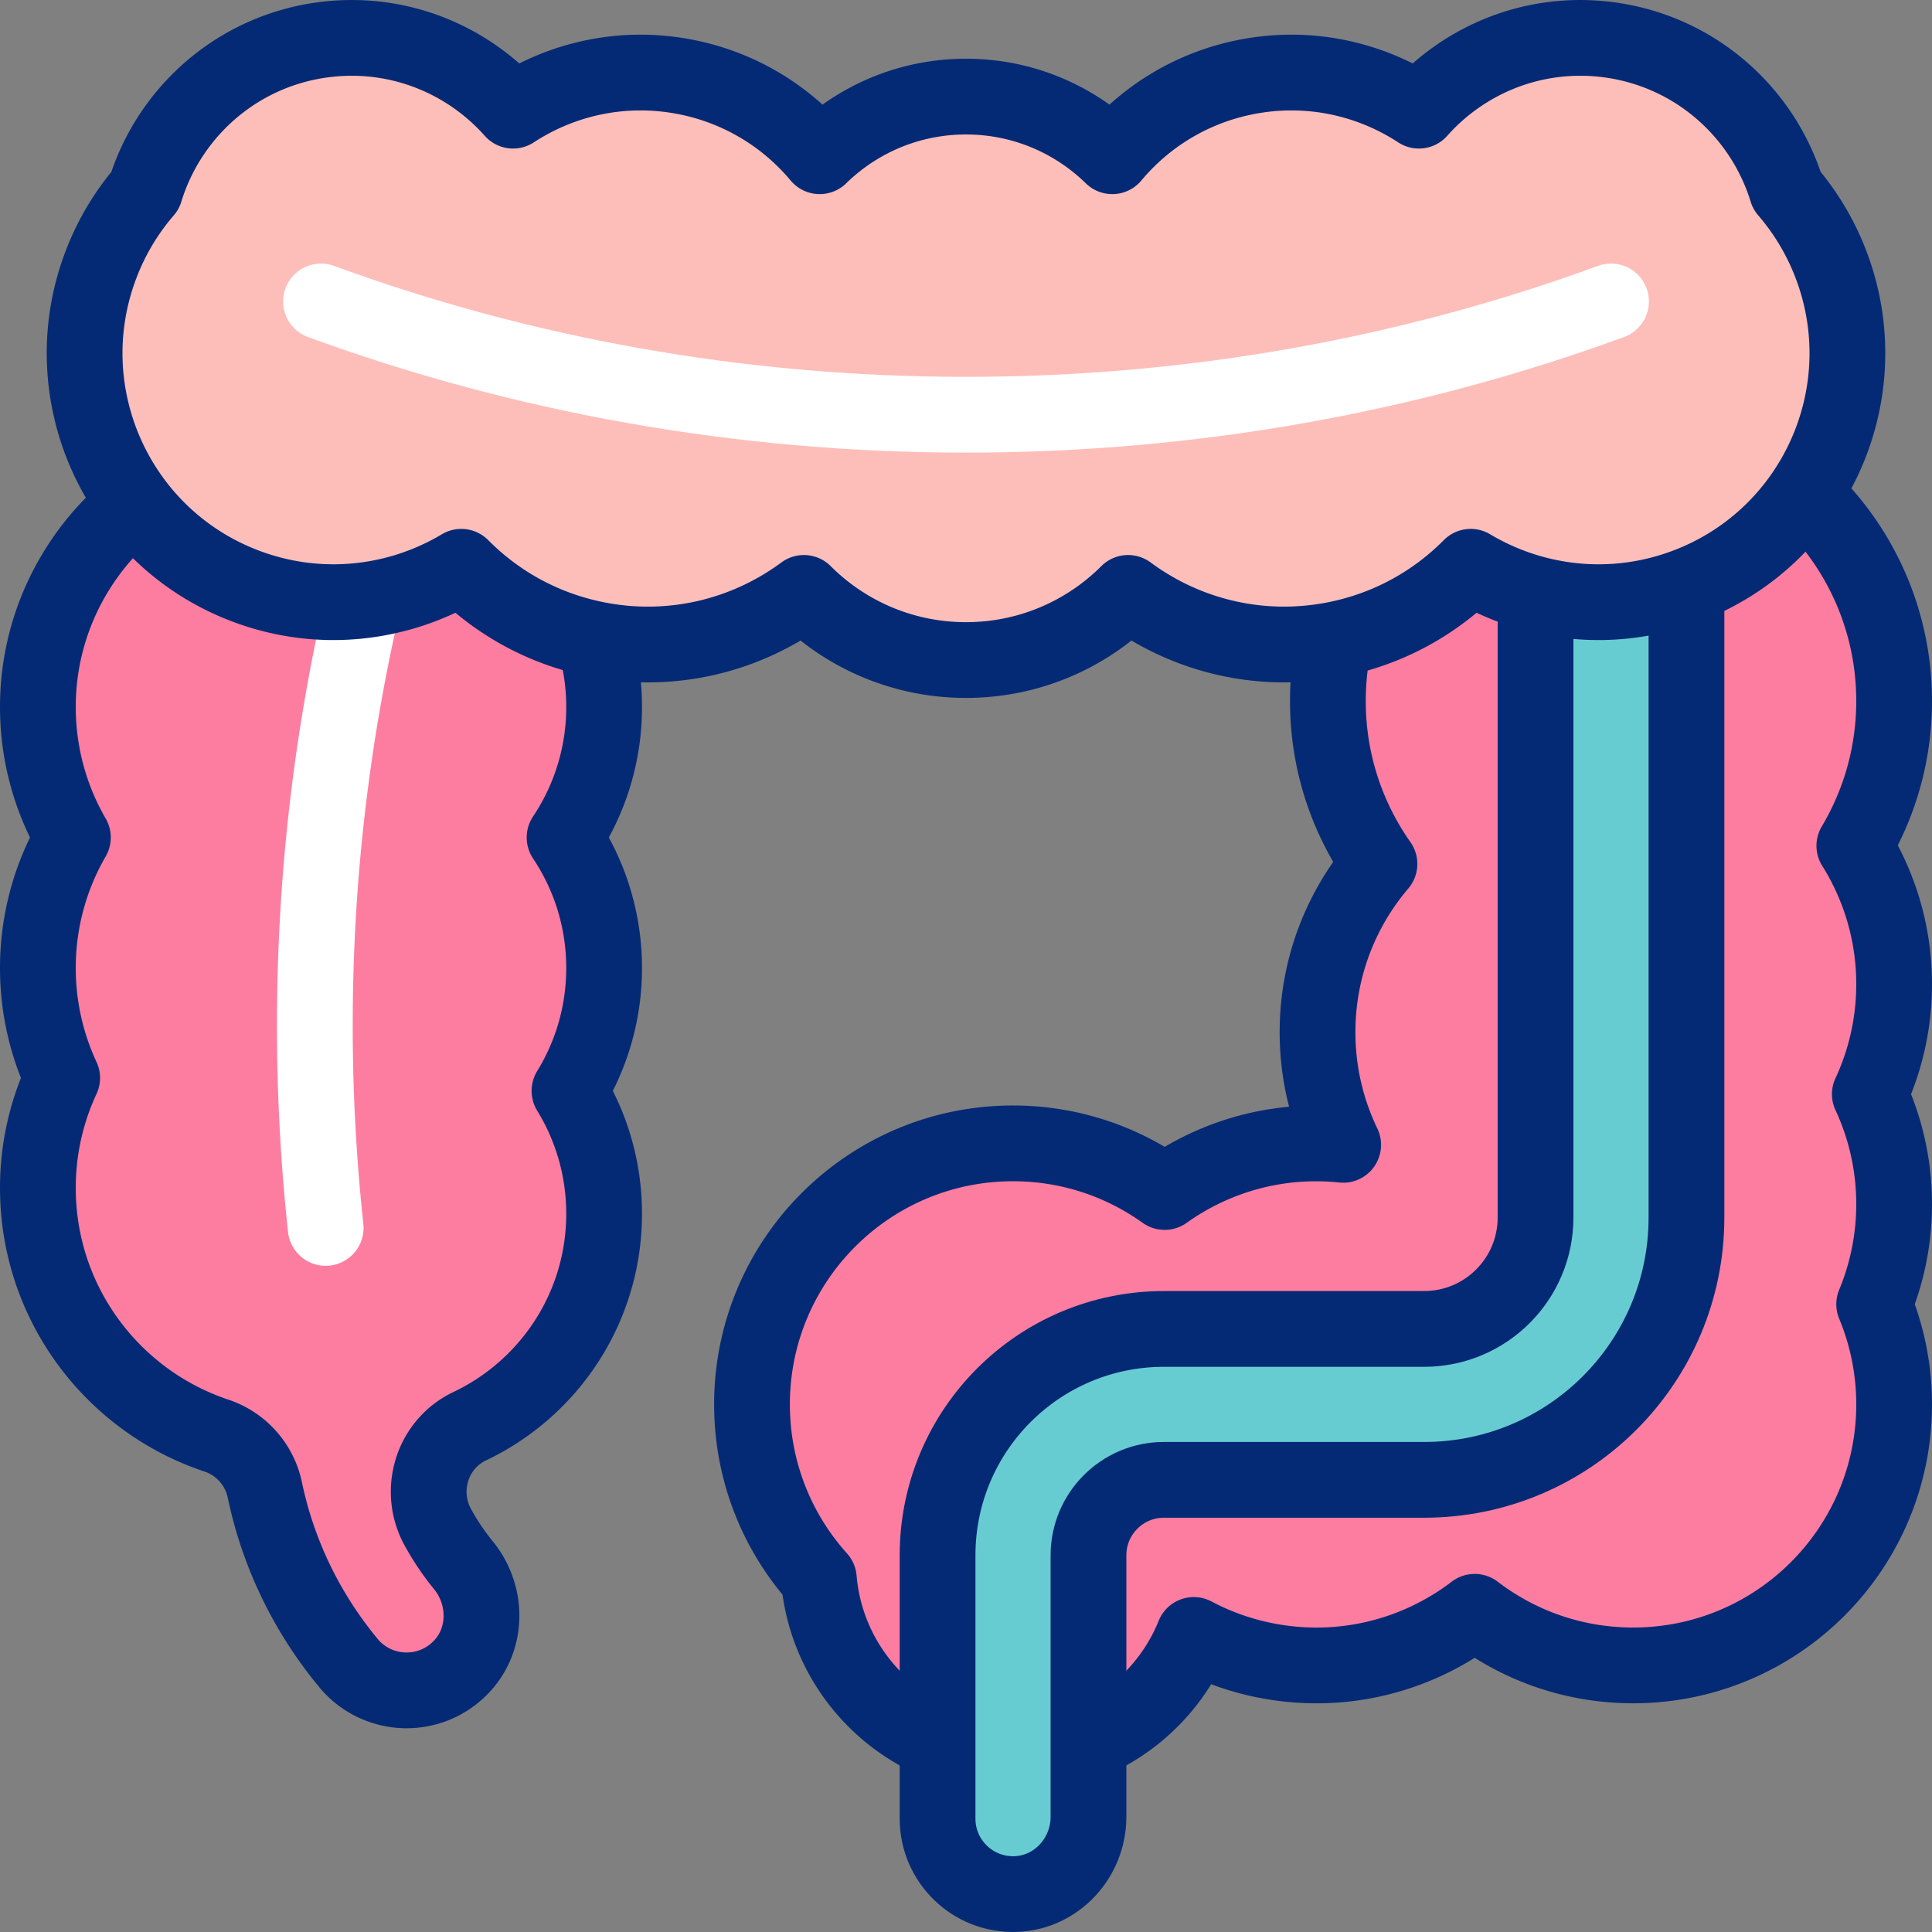 <svg xmlns="http://www.w3.org/2000/svg" version="1.1" xmlns:xlink="http://www.w3.org/1999/xlink" width="512" height="512" x="0" y="0" viewBox="0 0 510.009 510.009" style="enable-background:new 0 0 512 512" xml:space="preserve" class=""><rect x="0" y="0" width="510.009" height="510.009" fill="#808080" stroke="none"/><g><path d="M35.092 133.529c-14.538 12.031-24.099 29.889-25.017 49.867-.633 13.768 2.799 26.682 9.167 37.685A68.543 68.543 0 0 0 10 255.532a68.616 68.616 0 0 0 6.411 29.024A68.608 68.608 0 0 0 10 313.579c0 30.438 19.738 56.262 47.113 65.38a19.3 19.3 0 0 1 12.799 14.361c3.479 16.637 10.971 32.285 22.076 45.691 3.939 4.755 9.623 7.212 15.35 7.212 4.954 0 9.942-1.839 13.859-5.621 7.565-7.304 7.774-19.266 1.13-27.418a66.093 66.093 0 0 1-6.764-10.049c-5.292-9.677-1.517-21.918 8.445-26.651 20.968-9.961 35.466-31.323 35.466-56.081 0-11.89-3.348-22.996-9.145-32.436 5.797-9.44 9.145-20.546 9.145-32.435 0-12.747-3.848-24.594-10.437-34.451a61.786 61.786 0 0 0 10.437-34.451c0-6.03-.86-11.859-2.464-17.37L35.092 133.529zM352.052 170.012a75.115 75.115 0 0 0-1.518 15.062c0 16.007 5.048 30.825 13.616 42.985-10.187 11.966-16.347 27.466-16.347 44.412 0 10.656 2.431 20.744 6.768 29.74-17.221-1.803-33.834 2.969-47.123 12.453-11.285-8.072-25.097-12.838-40.03-12.838-38.054 0-68.903 30.849-68.903 68.903 0 17.698 6.679 33.832 17.645 46.034 1.596 18.784 13.28 34.685 29.61 42.274l43.295-.002c11.805-5.488 21.184-15.316 26.078-27.441a68.884 68.884 0 0 0 19.698 6.87c19.953 3.72 39.496-1.567 54.452-12.983 11.597 8.87 26.085 14.15 41.813 14.15 38.054 0 68.903-30.849 68.903-68.903a68.682 68.682 0 0 0-5.263-26.436 68.675 68.675 0 0 0 5.263-26.436 68.608 68.608 0 0 0-6.411-29.023 68.616 68.616 0 0 0 6.411-29.024 68.562 68.562 0 0 0-10.498-36.544c6.661-11.179 10.498-24.236 10.498-38.194 0-20.932-8.605-39.854-22.471-53.422-54.126-23.1-96.878-13.01-125.486 38.363z" style="" fill="#fd7da0" data-original="#fd7da0"></path><path d="M405.353 159.577v161.816c0 16.247-13.171 29.417-29.418 29.417h-68.679c-33.003 0-59.757 26.754-59.757 59.757v69.518c0 11.242 9.313 20.309 20.645 19.906 10.794-.383 19.193-9.582 19.193-20.383v-69.041c0-11.001 8.918-19.919 19.919-19.919h68.679c38.249 0 69.256-31.007 69.256-69.256V158.968l-39.838.609z" style="" fill="#67ccd1" data-original="#67ccd1"></path><path d="M483.335 69.816a65.578 65.578 0 0 0-11.637-19.509c-6.477-21.122-24.992-37.434-48.348-39.966-19.071-2.068-36.95 5.539-48.782 18.871-12.992-8.491-29.177-12.122-45.608-8.886-14.392 2.834-26.61 10.474-35.338 20.915-9.965-9.734-23.587-15.741-38.618-15.741s-28.653 6.007-38.618 15.741c-8.728-10.441-20.945-18.08-35.337-20.915-16.432-3.237-32.616.395-45.608 8.886-11.832-13.333-29.711-20.939-48.782-18.871-23.356 2.532-41.871 18.845-48.348 39.966a65.557 65.557 0 0 0-11.637 19.509c-12.941 33.9 4.05 71.873 37.95 84.814 19.561 7.467 40.469 4.952 57.151-5.011 9.419 9.519 21.689 16.416 35.817 19.199 19.908 3.922 39.502-1.111 54.621-12.301 10.952 10.949 26.081 17.721 42.791 17.721s31.839-6.772 42.791-17.721c15.118 11.19 34.712 16.222 54.621 12.301 14.128-2.783 26.399-9.68 35.817-19.199 16.682 9.963 37.59 12.478 57.151 5.011 33.901-12.941 50.892-50.914 37.951-84.814z" style="" fill="#fdbeb9" data-original="#fdbeb9" class=""></path><path d="M35.092 133.529c-14.538 12.031-24.099 29.889-25.017 49.867-.633 13.768 2.799 26.682 9.167 37.685A68.543 68.543 0 0 0 10 255.532a68.616 68.616 0 0 0 6.411 29.024A68.608 68.608 0 0 0 10 313.579c0 30.438 19.738 56.262 47.113 65.38a19.3 19.3 0 0 1 12.799 14.361c3.479 16.637 10.971 32.285 22.076 45.691 3.939 4.755 9.623 7.212 15.35 7.212 4.954 0 9.942-1.839 13.859-5.621 7.565-7.304 7.774-19.266 1.13-27.418a66.093 66.093 0 0 1-6.764-10.049c-5.292-9.677-1.517-21.918 8.445-26.651 20.968-9.961 35.466-31.323 35.466-56.081 0-11.89-3.348-22.996-9.145-32.436 5.797-9.44 9.145-20.546 9.145-32.435 0-12.747-3.848-24.594-10.437-34.451a61.786 61.786 0 0 0 10.437-34.451c0-6.03-.86-11.859-2.464-17.37M289.065 459.036c11.805-5.488 21.184-15.316 26.078-27.441a68.884 68.884 0 0 0 19.698 6.87c19.953 3.72 39.496-1.567 54.452-12.983 11.597 8.87 26.085 14.15 41.813 14.15 38.054 0 68.903-30.849 68.903-68.903a68.682 68.682 0 0 0-5.263-26.436 68.675 68.675 0 0 0 5.263-26.436 68.608 68.608 0 0 0-6.411-29.023 68.616 68.616 0 0 0 6.411-29.024 68.562 68.562 0 0 0-10.498-36.544c6.661-11.179 10.498-24.236 10.498-38.194 0-20.932-8.605-39.854-22.471-53.422M352.052 170.012a75.042 75.042 0 0 0-1.518 15.062c0 16.007 5.048 30.825 13.616 42.985-10.187 11.966-16.347 27.466-16.347 44.412 0 10.656 2.431 20.744 6.768 29.74-17.221-1.803-33.834 2.969-47.123 12.453-11.285-8.072-25.097-12.838-40.03-12.838-38.054 0-68.903 30.849-68.903 68.903 0 17.698 6.679 33.832 17.645 46.034 1.596 18.784 13.28 34.685 29.61 42.274" style="stroke-width:20;stroke-linecap:round;stroke-linejoin:round;stroke-miterlimit:10;" fill="none" stroke="#052a75" stroke-width="20" stroke-linecap="round" stroke-linejoin="round" stroke-miterlimit="10" data-original="#052a75" class=""></path><path d="M85.972 324.144a498.776 498.776 0 0 1-2.861-53.437c0-38.431 4.396-75.836 12.712-111.739" style="stroke-width:20;stroke-linecap:round;stroke-linejoin:round;stroke-miterlimit:10;" fill="none" stroke="#ffffff" stroke-width="20" stroke-linecap="round" stroke-linejoin="round" stroke-miterlimit="10" data-original="#ffffff"></path><path d="M405.353 159.577v161.816c0 16.247-13.171 29.417-29.418 29.417h-68.679c-33.003 0-59.757 26.754-59.757 59.757v69.518c0 11.242 9.313 20.309 20.645 19.906 10.794-.383 19.193-9.582 19.193-20.383v-69.041c0-11.001 8.918-19.919 19.919-19.919h68.679c38.249 0 69.256-31.007 69.256-69.256V158.968" style="stroke-width:20;stroke-linecap:round;stroke-linejoin:round;stroke-miterlimit:10;" fill="none" stroke="#052a75" stroke-width="20" stroke-linecap="round" stroke-linejoin="round" stroke-miterlimit="10" data-original="#052a75" class=""></path><path d="M483.335 69.816a65.578 65.578 0 0 0-11.637-19.509c-6.477-21.122-24.992-37.434-48.348-39.966-19.071-2.068-36.95 5.539-48.782 18.871-12.992-8.491-29.177-12.122-45.608-8.886-14.392 2.834-26.61 10.474-35.338 20.915-9.965-9.734-23.587-15.741-38.618-15.741s-28.653 6.007-38.618 15.741c-8.728-10.441-20.945-18.08-35.337-20.915-16.432-3.237-32.616.395-45.608 8.886-11.832-13.333-29.711-20.939-48.782-18.871-23.356 2.532-41.871 18.845-48.348 39.966a65.557 65.557 0 0 0-11.637 19.509c-12.941 33.9 4.05 71.873 37.95 84.814 19.561 7.467 40.469 4.952 57.151-5.011 9.419 9.519 21.689 16.416 35.817 19.199 19.908 3.922 39.502-1.111 54.621-12.301 10.952 10.949 26.081 17.721 42.791 17.721s31.839-6.772 42.791-17.721c15.118 11.19 34.712 16.222 54.621 12.301 14.128-2.783 26.399-9.68 35.817-19.199 16.682 9.963 37.59 12.478 57.151 5.011 33.901-12.941 50.892-50.914 37.951-84.814z" style="stroke-width:20;stroke-linecap:round;stroke-linejoin:round;stroke-miterlimit:10;" fill="none" stroke="#052a75" stroke-width="20" stroke-linecap="round" stroke-linejoin="round" stroke-miterlimit="10" data-original="#052a75" class=""></path><path d="M84.738 79.577c52.657 19.289 110.111 29.904 170.267 29.904s117.609-10.615 170.267-29.904" style="stroke-width:20;stroke-linecap:round;stroke-linejoin:round;stroke-miterlimit:10;" fill="none" stroke="#ffffff" stroke-width="20" stroke-linecap="round" stroke-linejoin="round" stroke-miterlimit="10" data-original="#ffffff"></path></g></svg>